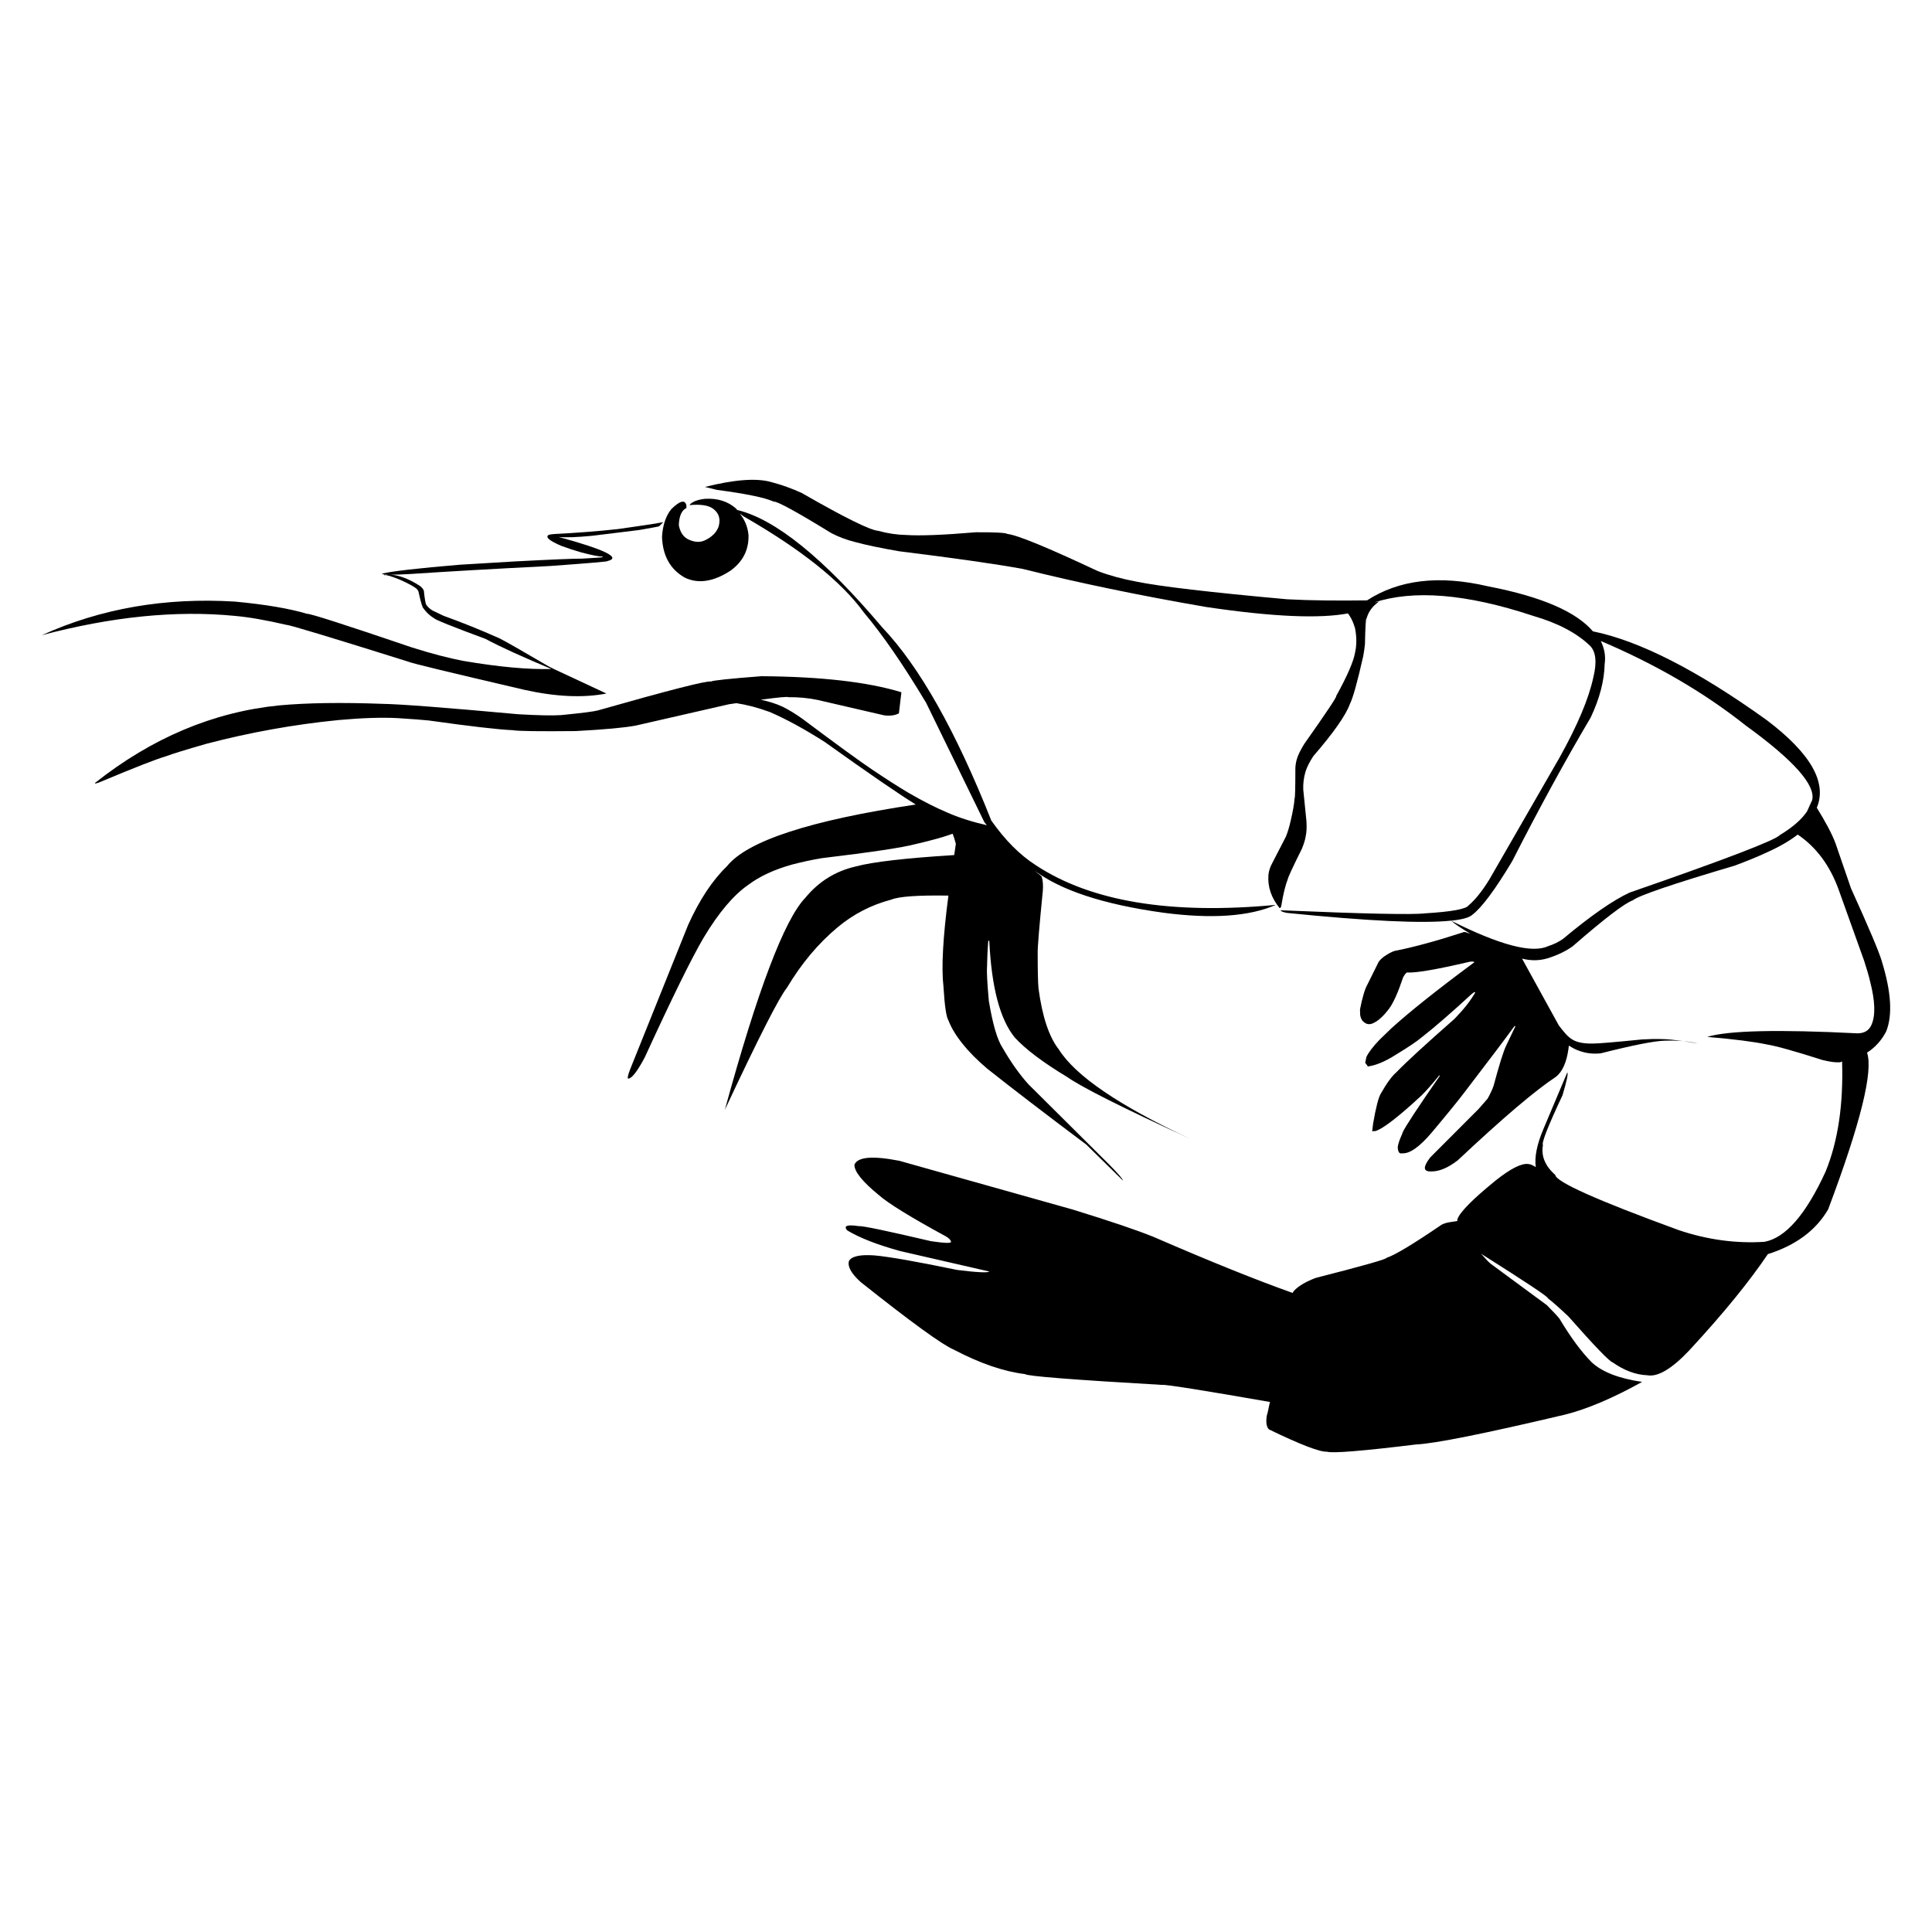 <?xml version="1.0" encoding="UTF-8"?>
<!-- Uploaded to: ICON Repo, www.svgrepo.com, Generator: ICON Repo Mixer Tools -->
<svg fill="#000000" width="800px" height="800px" version="1.1" viewBox="144 144 512 512" xmlns="http://www.w3.org/2000/svg">
 <g>
  <path d="m589.95 419.88c0.082 0.012 0.168 0.023 0.25 0.035-0.086-0.008-0.156-0.027-0.25-0.035z"/>
  <path d="m590.2 419.92c1.371 0.137 2.637 0.34 3.754 0.641-1.367-0.262-2.59-0.461-3.754-0.641z"/>
  <path d="m642.69 398.7c-0.754-2.535-3.465-8.957-8.148-19.254l-4.121-11.977c-0.945-2.562-2.707-5.773-4.949-9.41 2.746-6.586-1.453-14.305-13.328-23.266-18.422-13.223-33.703-20.969-46.008-23.484-4.336-5.07-13.27-9.133-27.836-11.938-13.059-3.059-23.664-1.684-32.02 3.734-7.43 0.09-14.586 0.059-21.145-0.289-20.414-1.836-33.723-3.406-39.949-4.68-3.75-0.699-7.18-1.625-10.238-2.785-13.348-6.269-21.332-9.559-23.965-9.848-0.461-0.332-3.273-0.469-8.375-0.449-8.668 0.734-14.844 0.969-18.5 0.719-2.383-0.043-4.836-0.406-7.391-1.105-2.168-0.176-8.934-3.519-20.273-10.039-2.594-1.18-5.285-2.148-8.082-2.887-3.91-1.102-9.77-0.656-17.551 1.301l3.152 0.773c7.738 1.027 12.754 2.051 15.051 3.113 0.91-0.137 6.016 2.652 15.34 8.375 1.898 0.988 4.023 1.785 6.348 2.363 2.691 0.734 6.539 1.551 11.547 2.418 14.516 1.801 25.445 3.344 32.773 4.68 14.785 3.695 30.996 7.059 48.66 10.098 17.934 2.66 30.125 3.098 37.535 1.695 0.715 0.938 1.371 2.137 1.879 3.918 0.457 2.301 0.457 4.469 0 6.519-0.414 2.34-2.07 6.168-5.012 11.492 0.324 0-2.5 4.234-8.477 12.711-1.023 1.684-1.656 3-1.914 3.926-0.211 0.66-0.348 1.434-0.41 2.344 0 5.414-0.074 8.105-0.211 8.125-0.094 1.453-0.441 3.426-1.039 5.961-0.375 1.625-0.777 2.996-1.246 4.137l-3.769 7.312c-0.488 0.93-0.773 1.895-0.875 2.879-0.23 3.137 0.758 6.055 2.988 8.805 0.168-0.078 0.324-0.23 0.402-0.523 0.5-3.098 1.082-5.496 1.742-7.195 0.113-0.566 1.352-3.254 3.734-8.031 0.543-1.336 0.867-2.398 1-3.25 0.234-1.043 0.316-2.398 0.215-4.023l-0.852-8.453c-0.055-1.586 0.137-3.137 0.582-4.664 0.336-1.121 1.008-2.496 2.051-4.121 5.434-6.285 8.668-10.91 9.719-13.852 0.812-1.57 1.988-5.805 3.539-12.676 0.191-0.988 0.344-2.051 0.461-3.191 0.098-4.758 0.23-7 0.422-6.773 0.469-1.797 1.57-3.305 3.293-4.504l-1.312 0.238c10.371-3.391 24.281-2.398 42.207 3.551 6.465 1.879 11.453 4.488 14.977 7.856 1.609 1.566 1.934 4.356 0.945 8.395-1.23 5.723-4.254 12.848-8.992 21.34l-18.516 32.156c-1.895 3.094-3.75 5.434-5.57 6.981-0.68 0.965-4.488 1.664-11.453 2.09-3.367 0.406-16.172 0.137-38.367-0.812 0.059 0.254 0.605 0.48 1.629 0.695 21.609 2.184 36.039 2.856 43.547 2.059 1.238 1.078 3.133 2.262 5.086 3.453-0.461-0.094-1.043-0.383-1.484-0.441h-0.145c-7.387 2.398-13.52 4.062-18.414 5.012-0.656 0.191-1.551 0.656-2.652 1.391-0.613 0.426-1.117 0.91-1.543 1.453l-3.016 6.078c-0.68 1.199-1.32 3.367-1.953 6.559l0.039 1.488c0.133 0.875 0.48 1.531 1.082 1.957 0.656 0.523 1.391 0.621 2.203 0.289 1.426-0.582 2.902-1.918 4.449-4.004 1.141-1.586 2.344-4.297 3.617-8.125 0.367-0.715 0.699-1.16 1.027-1.371 2.344 0.156 7.871-0.793 16.562-2.828 0.773-0.137 1.215-0.098 1.32 0.117-9.855 7.293-17.18 13.137-21.996 17.512l-3.16 3.055c-1.781 1.855-2.918 3.387-3.457 4.547l-0.309 1.512 0.715 0.988c2.188-0.309 4.644-1.352 7.371-3.094 3.391-2.051 5.766-3.656 7.121-4.82 3.191-2.477 7.527-6.25 13.004-11.277 0.543-0.484 0.871-0.621 0.965-0.449-1.195 2.148-3.035 4.469-5.492 7.008-7.606 6.676-12.766 11.414-15.477 14.219-1.16 1.004-2.516 2.859-4.062 5.59-0.602 0.945-1.301 3.598-2.047 7.934l-0.25 2.051 0.906-0.055c1.457-0.469 4.004-2.246 7.641-5.363 1.066-0.887 2.555-2.242 4.531-4.062 1.352-1.332 2.902-3.098 4.641-5.262h0.25c-5.898 8.492-9.207 13.523-9.902 15.07l-0.137 0.43c-0.695 1.508-1.082 2.688-1.16 3.519 0.078 1.238 0.449 1.762 1.141 1.57 2.012 0.172 4.644-1.684 7.93-5.57 4.242-5.051 7.16-8.648 8.789-10.812 6.633-8.668 10.992-14.434 13.074-17.32h0.27l-2.527 5.301c-0.719 1.551-1.801 5.051-3.266 10.488-0.25 0.793-0.777 1.938-1.57 3.406l-2.414 2.766-12.789 12.809c-1.938 2.496-1.922 3.734 0.02 3.734 2.184 0.098 4.602-0.891 7.273-2.961 11.777-11.066 20.449-18.457 26.023-22.133 1.676-1.336 2.781-3.773 3.285-7.312l0.117-0.945c0.926 0.602 1.895 1.141 2.941 1.453 1.676 0.602 3.519 0.812 5.504 0.602 8.477-2.148 14.148-3.273 16.988-3.352 1.738-0.055 3.324-0.016 4.777 0.117-2.242-0.336-4.129-0.527-5.57-0.539-1.645-0.055-3.398-0.02-5.285 0.098-7.152 0.715-11.488 1.086-12.992 1.086-2.289 0.035-4.051-0.273-5.266-0.965-1.477-0.793-2.594-2.363-3.754-3.832l-9.75-17.711c2.109 0.531 4.328 0.641 6.793-0.09 2.621-0.832 4.816-1.879 6.609-3.172 8.457-7.352 13.777-11.414 15.945-12.188 1.566-1.258 10.562-4.336 26.992-9.188 3.367-1.258 6.168-2.402 8.434-3.465 3.387-1.508 6.137-3.106 8.281-4.773 4.856 3.285 8.477 8.094 10.809 14.488l6.793 18.957c0.738 2.262 1.277 4.121 1.609 5.59 1.312 5.109 1.426 8.879 0.363 11.32-0.633 1.547-1.895 2.32-3.754 2.32-20.988-1.066-34.281-0.754-39.809 0.945 7.094 0.598 12.375 1.273 15.855 2.012 2.5 0.406 7.394 1.777 14.668 4.102 1.938 0.48 3.457 0.695 4.644 0.617 0.23-0.027 0.344-0.164 0.582-0.203 0.344 11.152-1.008 20.941-4.367 29.164-5.231 11.379-10.621 17.59-16.215 18.613-7.602 0.484-15.164-0.562-22.695-3.094-21.609-7.891-32.52-12.766-32.734-14.625-2.688-2.383-3.789-5.012-3.266-7.894-0.41-0.582 1.312-4.992 5.18-13.215 1.125-3.75 1.551-5.766 1.277-6.07l-6.309 14.953c-1.742 4.102-2.422 7.484-2.047 10.148-0.664-0.406-1.34-0.793-1.996-0.82-1.801-0.234-4.68 1.219-8.645 4.371-6.035 4.914-9.406 8.297-10.102 10.195-0.098 0.191 0.02 0.348-0.055 0.543-1.379 0.242-2.789 0.289-4.109 0.945-7.66 5.223-12.531 8.145-14.641 8.801 0.195 0.309-6.078 2.09-18.809 5.34-2.613 1.008-4.527 2.129-5.703 3.387-0.137 0.137-0.25 0.422-0.391 0.578-9.363-3.324-21.535-8.203-36.816-14.836-4.289-1.746-11.449-4.18-21.496-7.273l-45.91-12.906c-7.059-1.375-11.027-1.047-11.891 1.023-0.059 1.801 2.086 4.488 6.477 8.07 2.559 2.242 8.438 5.863 17.645 10.875 0.895 0.504 1.379 0.984 1.457 1.453 0.23 0.48-1.531 0.441-5.285-0.117-11.902-2.789-18.281-4.121-19.172-3.988-3.031-0.461-4.059-0.098-3.074 1.102 3.293 1.992 7.984 3.832 14.125 5.516l23.582 5.414c-0.449 0.367-3.285 0.234-8.531-0.422-10.82-2.246-18.129-3.519-21.918-3.852-3.777-0.27-6.035 0.215-6.754 1.469-0.422 1.492 0.625 3.352 3.102 5.59 13.383 10.641 21.605 16.602 24.648 17.898 7 3.676 13.309 5.824 18.918 6.5 0.402 0.523 12.516 1.488 36.328 2.859 0.875-0.156 10.723 1.41 28.574 4.527-0.324 1.246-0.48 2.496-0.867 3.734-0.234 1.758-0.043 2.941 0.613 3.539 8.395 4.062 13.504 6.016 15.363 5.902 1.484 0.461 9.363-0.176 23.617-1.918 4.859-0.211 18.012-2.84 39.469-7.91 5.879-1.473 12.695-4.375 20.434-8.672-6.098-0.887-10.527-2.59-13.293-5.125-2.707-2.688-5.59-6.582-8.629-11.648-0.562-0.695-1.664-1.895-3.344-3.578l-14.914-10.988c-0.949-0.773-1.688-1.812-2.559-2.66 11.957 7.555 18.109 11.633 17.707 11.809 1.176 0.887 3.035 2.516 5.523 4.875 6.926 7.856 10.84 11.898 11.703 12.152 3.059 2.144 6.117 3.285 9.156 3.402 2.766 0.523 6.481-1.664 11.125-6.574 9.383-10.137 16.113-18.516 20.836-25.52 7.352-2.324 12.727-6.262 15.98-11.859 8.629-22.926 11.977-36.582 10.312-41.539 2.125-1.371 3.828-3.219 5.066-5.609 1.734-4.309 1.348-10.516-1.168-18.641zm-18.441-42.668-1.352 2.961c-1.32 1.992-3.519 4.062-7.199 6.297-1.258 1.391-14.527 6.481-39.816 15.246-4.402 2.031-10.309 6.129-17.676 12.285-1.219 0.852-2.559 1.492-3.984 1.934-4.234 1.965-12.809-0.309-25.676-6.762 2.867-0.297 4.797-0.801 5.594-1.535 2.481-1.855 6.016-6.582 10.582-14.184 7.18-14.086 14.102-26.773 20.816-38.109 2.356-4.973 3.602-9.691 3.715-14.184 0.328-2.184-0.113-4.199-1.023-6.113 14.355 6.102 27.203 13.504 38.363 22.363 12.98 9.402 18.574 15.891 17.656 19.801z"/>
  <path d="m206.14 307.21c3.828 0.328 8.438 1.145 13.816 2.398 0.699-0.035 11.434 3.211 32.211 9.73 0.887 0.426 11.18 2.902 30.852 7.484 8.281 1.836 15.52 2.168 21.691 0.969l-13.895-6.481-1.293-0.641c-7.277-4.254-11.645-6.75-13.121-7.484-4.738-2.129-9.707-4.137-14.859-5.996l-2.957-1.414c-0.695-0.426-1.234-0.93-1.645-1.543-0.176-0.277-0.383-1.512-0.621-3.699-0.098-0.309-0.391-0.715-0.93-1.18-2.883-1.895-5.492-2.894-7.871-3.055 1.234 0 2.844-0.039 5.188-0.176 9.422-0.637 21.82-1.355 37.164-2.129 10.367-0.754 15.398-1.18 15.09-1.297 3.754-0.891-0.543-3.019-12.926-6.402 1.801 0.191 4.777 0.098 8.941-0.309l12.434-1.527c3.68-0.641 5.441-0.965 5.285-1.008l1.145-1.141c0.188 0.098-3.812 0.734-12.059 1.898-5.102 0.559-10.73 1.004-16.906 1.312-0.812 0.055-1.332 0.156-1.586 0.309-0.758 0.582 0.422 1.547 3.539 2.863 1.746 0.637 3.504 1.219 5.285 1.723 2.766 0.715 4.621 1.086 5.555 1.086 0.129 0.074 0.094 0.137-0.059 0.152 0.227 0.055-1.531 0.176-5.285 0.391-2.09-0.02-8.148 0.23-18.125 0.754l-14.414 0.867c-10.934 0.91-17.758 1.703-20.527 2.344-0.078 0.164 0.582 0.23 1.551 0.27-0.195 0.02-0.414 0.02-0.582 0.055-0.215-0.078-0.391-0.098-0.543-0.078l0.168 0.176c0.488-0.137 1.84 0.27 4.09 1.18 1.988 0.867 3.465 1.66 4.41 2.356 0.328 0.348 0.523 0.641 0.562 0.855 0.41 1.914 0.773 3.309 1.125 4.156 0.867 1.258 1.875 2.211 2.996 2.848 0.27 0.406 4.836 2.223 13.637 5.492 4.156 2.227 10.234 4.953 17.453 7.973-6.098 0.164-13.836-0.523-23.352-2.148-3.793-0.719-8.32-1.898-13.543-3.543-17.875-6.078-27.164-9.055-27.863-8.938-4.715-1.41-11.078-2.477-19.07-3.231-18.52-1.141-35.598 1.816-51.211 8.898 18.516-4.906 35.52-6.629 51.055-5.121z"/>
  <path d="m395.34 381.34c-1.453 11.066-1.898 19.145-1.312 24.098 0.309 5.188 0.766 8.203 1.332 9.012 0.754 1.973 2.008 4.023 3.734 6.172 1.758 2.203 3.941 4.391 6.519 6.574 6.188 4.914 14.934 11.633 26.254 20.121l9.707 9.535c0-0.387-1.234-1.816-3.715-4.328l-21.32-21.188c-2.316-2.555-4.602-5.766-6.824-9.613-1.418-2.129-2.633-6.269-3.66-12.438-0.441-4.875-0.594-7.914-0.48-9.133 0.039-2.168 0.133-4.453 0.324-6.828h0.27c0.582 12.281 2.828 20.812 6.742 25.613 2.84 3.113 7.484 6.613 13.91 10.484 3.809 2.688 14.609 8.125 32.402 16.293-18.668-8.727-30.219-16.602-34.629-23.605-2.613-3.348-4.394-8.746-5.383-16.176-0.152-1.625-0.215-4.777-0.215-9.438-0.035-1.371 0.41-6.848 1.363-16.426 0.113-1.488 0.016-2.746-0.316-3.812l-1.836-1.52c6.824 5.144 18.027 8.926 34.145 11.152 12.809 1.68 22.73 0.984 29.777-2.09-27.805 2.633-49.004-0.871-63.59-10.484-4.234-2.707-8.188-6.656-11.844-11.879-9.402-23.738-19.035-40.801-28.879-51.152-15.637-18.484-28.402-28.738-38.465-31.137-0.113-0.105-0.156-0.262-0.27-0.359-2.184-1.934-4.953-2.805-8.301-2.59-2.031 0.23-3.387 0.793-4.082 1.664 3.039-0.289 5.188 0.059 6.402 1.047 1.477 1.16 1.922 2.746 1.301 4.742-0.582 1.508-1.777 2.688-3.598 3.539-1.16 0.562-2.5 0.543-4.019-0.078-1.57-0.602-2.519-1.918-2.887-3.93 0.078-2.457 0.758-3.965 2.031-4.562l-0.047-0.793c-0.422-1.469-1.738-1.102-3.984 1.102-1.434 1.781-2.262 4.219-2.457 7.312 0.176 5.051 2.184 8.648 6.035 10.836 3.559 1.699 7.562 1.102 12.051-1.801 3.332-2.383 4.953-5.555 4.836-9.5-0.23-2.363-1.121-4.184-2.316-5.691l1.02 0.758c15.305 8.781 25.949 17.293 31.906 25.52 5.027 5.977 10.504 13.945 16.461 23.891l15.418 31.594c0.195 0.289 0.469 0.551 0.68 0.84-3.621-0.82-7.141-1.887-10.406-3.32-3.172-1.332-6.617-3.094-10.352-5.258-2.555-1.512-5.746-3.543-9.539-6.098-2.996-1.992-9.211-6.5-18.609-13.543-1.859-1.332-3.602-2.379-5.246-3.191-1.801-0.848-3.754-1.41-5.762-1.848 4.527-0.609 7.113-0.859 7.344-0.668 2.539-0.035 5.086 0.191 7.66 0.715l17.645 4.082c1.578 0.219 2.891 0.047 3.957-0.516l0.66-5.59c-8.906-2.727-21.277-4.141-37.113-4.254-8.492 0.656-12.945 1.125-13.348 1.414-1.102-0.273-11.105 2.281-29.988 7.656-1.043 0.293-4.277 0.699-9.727 1.238-2.269 0.156-6.055 0.078-11.375-0.23-19.133-1.742-31.109-2.672-35.906-2.75-10.895-0.406-20.031-0.27-27.414 0.406-17.438 1.742-33.723 8.594-48.852 20.566-0.098 0.191 0.23 0.152 0.988-0.098 9.305-3.906 15.242-6.231 17.836-6.981 1.605-0.621 5.199-1.723 10.773-3.328 11.551-3.019 23.199-5.109 34.922-6.269 6.188-0.562 11.371-0.734 15.59-0.523 3.965 0.25 6.754 0.461 8.359 0.633 10.895 1.531 18.32 2.398 22.309 2.574 1.371 0.25 6.906 0.328 16.574 0.234 7.758-0.41 13.078-0.91 15.945-1.453l24.703-5.652c0.758-0.117 1.301-0.184 1.988-0.289 2.754 0.414 5.711 1.18 8.867 2.344 4.43 1.914 9.266 4.566 14.543 7.93 12.078 8.629 19.965 14.027 24.129 16.582-27.918 4.188-44.688 9.625-50.066 16.387-3.797 3.656-7.219 8.82-10.238 15.477l-15.398 38.344c-0.633 1.625-0.773 2.457-0.441 2.434 0.93-0.078 2.363-1.949 4.316-5.609 7.16-15.609 12.359-26.215 15.637-31.785 3.984-6.637 7.926-11.281 11.816-13.969 3.039-2.281 6.941-4.082 11.703-5.398 2.613-0.676 5.207-1.238 7.773-1.664 13.102-1.566 21.402-2.805 24.941-3.75 4.144-0.953 7.352-1.855 9.73-2.723 0.441 1.152 0.621 1.867 0.852 2.66l-0.43 2.992c-12.973 0.812-21.723 1.824-26.117 3.027-5.34 1.219-9.789 3.984-13.328 8.281-5.535 5.727-12.66 24.473-21.34 56.199 8.895-19 14.371-29.773 16.43-32.309 3.844-6.441 8.316-11.777 13.422-16.035 4.184-3.504 8.941-5.961 14.258-7.356 1.996-0.84 7.117-1.191 15.133-1.066z"/>
 </g>
</svg>